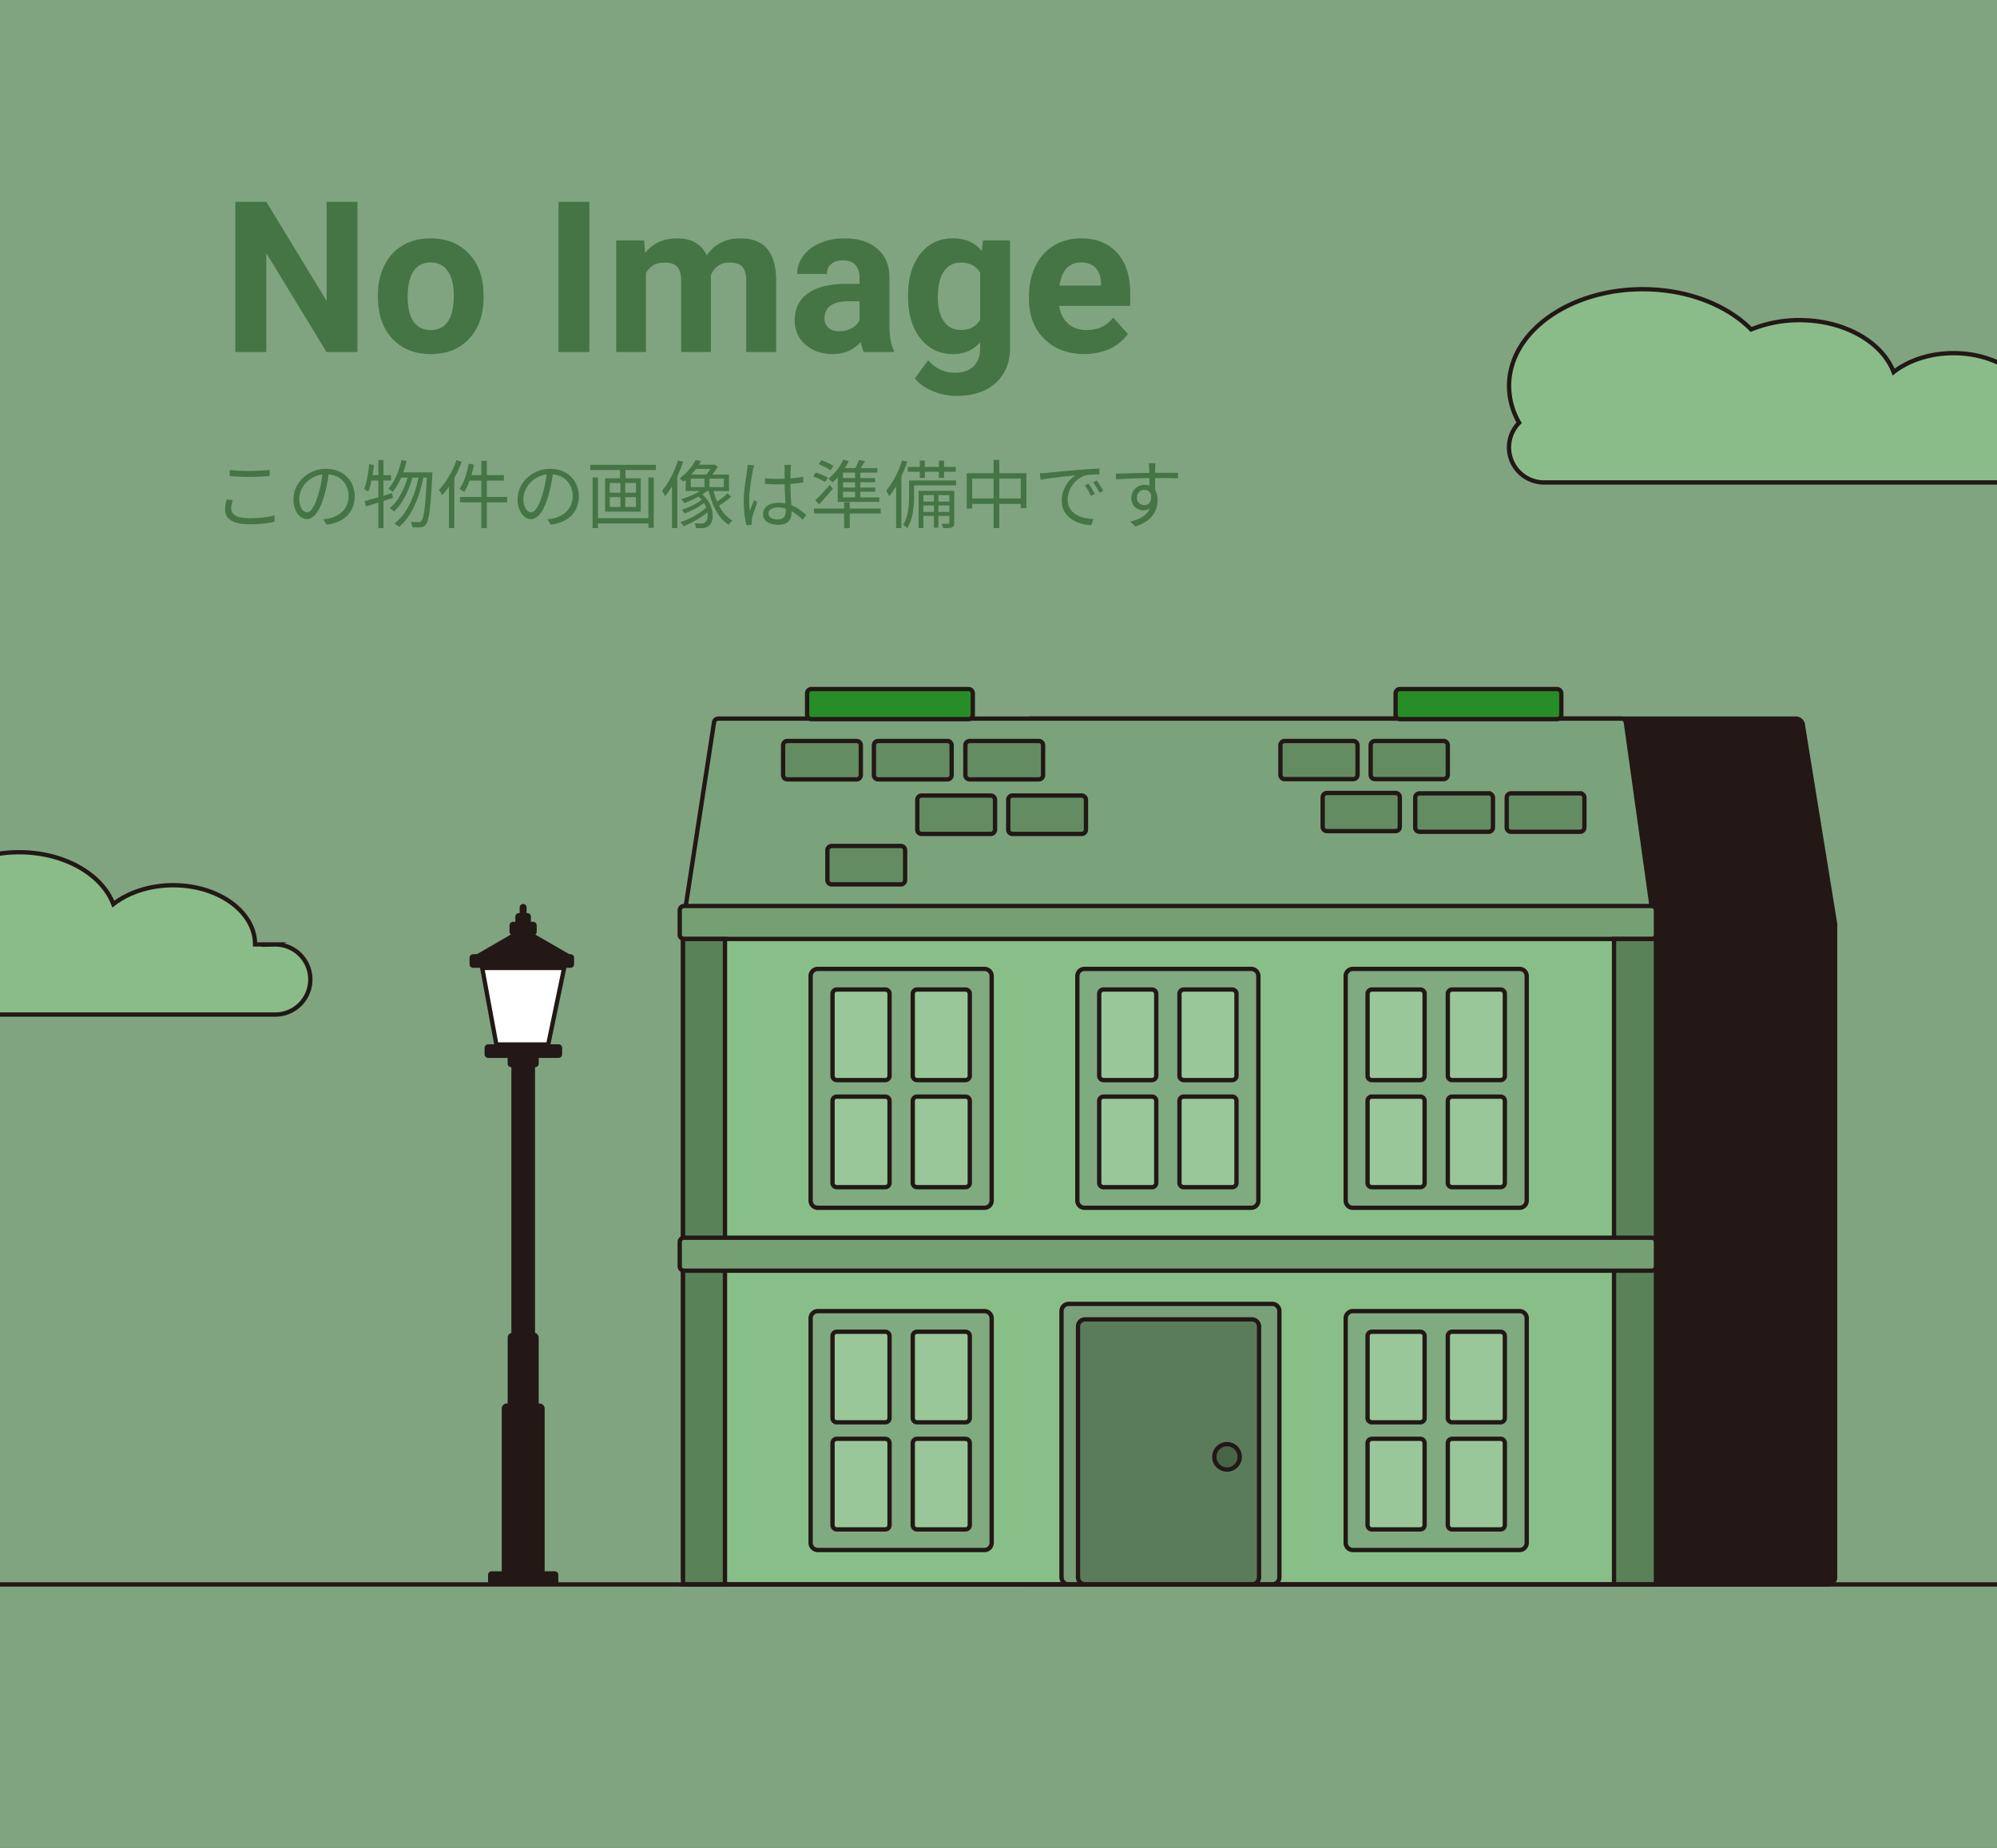 <svg width="1390" height="1286" fill="none" xmlns="http://www.w3.org/2000/svg"><rect width="100%" height="100%" fill="#333333" stroke="none"/><g clip-path="url(#a)"><path d="M1417.6-19.49H-37.1v1345.86h1454.7V-19.49Z" fill="#80A480"/><path d="M1272.32 1102.6h-555.2a5.026 5.026 0 0 1-3.535-1.46 5.007 5.007 0 0 1-1.465-3.54V505.09a5.001 5.001 0 0 1 5-5h532.82c1.33 0 2.6.527 3.54 1.464a5.03 5.03 0 0 1 1.46 3.536L1277.32 643v454.6c0 1.33-.53 2.6-1.46 3.54-.94.93-2.21 1.46-3.54 1.46Z" fill="#231815" stroke="#231815" stroke-width="3" stroke-miterlimit="10"/><path d="M1146.27 643H480.43a5 5 0 0 0-5 5v449.6a5 5 0 0 0 5 5h665.84c2.76 0 5-2.24 5-5V648c0-2.761-2.24-5-5-5Z" fill="#88BF88" stroke="#231815" stroke-width="3" stroke-miterlimit="10"/><path d="M885.51 907.38H743.86a5 5 0 0 0-5 5v185.22c0 2.76 2.239 5 5 5h141.65a5 5 0 0 0 5-5V912.38a5 5 0 0 0-5-5Z" fill="#79A079" stroke="#231815" stroke-width="3" stroke-miterlimit="10"/><path d="M871.36 918.16H755.34a5 5 0 0 0-5 5v174.44a5 5 0 0 0 5 5h116.02c2.761 0 5-2.24 5-5V923.16a5 5 0 0 0-5-5Z" fill="#5B7C5B" stroke="#231815" stroke-width="3" stroke-miterlimit="10"/><path d="M870.89 674.26H754.87a5 5 0 0 0-5 5V835.5a5 5 0 0 0 5 5h116.02a5 5 0 0 0 5-5V679.26a5 5 0 0 0-5-5ZM1057.67 674.26H941.65a5 5 0 0 0-5 5V835.5a5 5 0 0 0 5 5h116.02c2.76 0 5-2.239 5-5V679.26a5 5 0 0 0-5-5ZM685.25 674.26H569.23a5 5 0 0 0-5 5V835.5a5 5 0 0 0 5 5h116.02a5 5 0 0 0 5-5V679.26a5 5 0 0 0-5-5Z" fill="#80AA80" stroke="#231815" stroke-width="3" stroke-miterlimit="10"/><path d="M191.14 657.23h-13.6c0-22.75-25.5-41.19-56.95-41.19-16.47 0-31.31 5.07-41.71 13.16-7.88-20.81-34.21-36.12-65.49-36.12a88.256 88.256 0 0 0-33.67 6.47c-16.88-17-44.41-28-75.51-28-51.35 0-93 30.11-93 67.24a51.385 51.385 0 0 0 7 25.7 24.318 24.318 0 0 0-7 17.14 24.394 24.394 0 0 0 24.4 24.4h355.5a24.402 24.402 0 0 0 24.894-24.395 24.41 24.41 0 0 0-7.322-17.427 24.392 24.392 0 0 0-17.572-6.968l.03-.01Z" fill="#8ABC8A"/><path d="M191.14 657.23h-13.6c0-22.75-25.5-41.19-56.95-41.19-16.47 0-31.31 5.07-41.71 13.16-7.88-20.81-34.21-36.12-65.49-36.12a88.256 88.256 0 0 0-33.67 6.47c-16.88-17-44.41-28-75.51-28-51.35 0-93 30.11-93 67.24a51.385 51.385 0 0 0 7 25.7 24.318 24.318 0 0 0-7 17.14 24.394 24.394 0 0 0 24.4 24.4h355.5a24.402 24.402 0 0 0 24.894-24.395 24.41 24.41 0 0 0-7.322-17.427 24.392 24.392 0 0 0-17.572-6.968l.03-.01Z" stroke="#231815" stroke-width="3" stroke-miterlimit="10"/><path d="M1430.3 286.94h-13.6c0-22.75-25.5-41.18-56.94-41.18-16.48 0-31.32 5.06-41.72 13.16-7.88-20.82-34.21-36.12-65.49-36.12a88.402 88.402 0 0 0-33.67 6.46c-16.88-17-44.41-28-75.51-28-51.35 0-93 30.1-93 67.24a51.47 51.47 0 0 0 7 25.7 24.438 24.438 0 0 0-6.59 12.498 24.501 24.501 0 0 0 1.44 14.055 24.412 24.412 0 0 0 9 10.898c4 2.667 8.71 4.09 13.52 4.089h355.5c6.47 0 12.68-2.571 17.25-7.147a24.386 24.386 0 0 0 7.15-17.253c0-6.472-2.57-12.678-7.15-17.254a24.383 24.383 0 0 0-17.25-7.146h.06Z" fill="#8ABC8A"/><path d="M1430.3 286.94h-13.6c0-22.75-25.5-41.18-56.94-41.18-16.48 0-31.32 5.06-41.72 13.16-7.88-20.82-34.21-36.12-65.49-36.12a88.402 88.402 0 0 0-33.67 6.46c-16.88-17-44.41-28-75.51-28-51.35 0-93 30.1-93 67.24a51.47 51.47 0 0 0 7 25.7 24.438 24.438 0 0 0-6.59 12.498 24.501 24.501 0 0 0 1.44 14.055 24.412 24.412 0 0 0 9 10.898c4 2.667 8.71 4.09 13.52 4.089h355.5c6.47 0 12.68-2.571 17.25-7.147a24.386 24.386 0 0 0 7.15-17.253c0-6.472-2.57-12.678-7.15-17.254a24.383 24.383 0 0 0-17.25-7.146h.06Z" stroke="#231815" stroke-width="3" stroke-miterlimit="10"/><path d="M1147.82 643h-668.9a2.998 2.998 0 0 1-2.918-2.171 2.988 2.988 0 0 1-.082-1.289L497 502.63a3 3 0 0 1 3-2.54h628.66c.73-.008 1.43.25 1.99.725.55.475.91 1.134 1.01 1.855l19.16 136.91c.06.427.03.863-.1 1.277a3 3 0 0 1-.61 1.121c-.29.325-.64.584-1.04.76-.39.177-.82.266-1.25.262Z" fill="#7BA37B" stroke="#231815" stroke-width="3" stroke-miterlimit="10"/><path d="M1149.63 630.49H476.12a3 3 0 0 0-3 3v16.95a3 3 0 0 0 3 3h673.51c1.66 0 3-1.343 3-3v-16.95c0-1.657-1.34-3-3-3Z" fill="#74A074" stroke="#231815" stroke-width="3" stroke-miterlimit="10"/><path d="M596.17 515.64h-48.1a3 3 0 0 0-3 3v20.74a3 3 0 0 0 3 3h48.1a3 3 0 0 0 3-3v-20.74a3 3 0 0 0-3-3ZM659.38 515.64h-48.1a3 3 0 0 0-3 3v20.74a3 3 0 0 0 3 3h48.1a3 3 0 0 0 3-3v-20.74a3 3 0 0 0-3-3ZM689.581 553.61H641.48a3 3 0 0 0-3 3v20.74a3 3 0 0 0 3 3h48.101a3 3 0 0 0 3-3v-20.74a3 3 0 0 0-3-3ZM627 588.71h-48.1a3 3 0 0 0-3 3v20.74a3 3 0 0 0 3 3H627a3 3 0 0 0 3-3v-20.74a3 3 0 0 0-3-3ZM752.87 553.61h-48.099a3 3 0 0 0-3 3v20.74a3 3 0 0 0 3 3h48.099a3 3 0 0 0 3-3v-20.74a3 3 0 0 0-3-3ZM941.92 515.64h-47.7a3 3 0 0 0-3 3v20.55a3 3 0 0 0 3 3h47.7a3 3 0 0 0 3-3v-20.55a3 3 0 0 0-3-3ZM1004.74 515.64h-47.7a3 3 0 0 0-3 3v20.55a3 3 0 0 0 3 3h47.7c1.66 0 3-1.344 3-3v-20.55c0-1.657-1.34-3-3-3ZM723.04 515.64h-48.1a3 3 0 0 0-3 3v20.74c0 1.656 1.344 3 3 3h48.1a3 3 0 0 0 3-3v-20.74a3 3 0 0 0-3-3ZM971.33 551.83h-47.7a3 3 0 0 0-3 3v20.55a3 3 0 0 0 3 3h47.7a3 3 0 0 0 3-3v-20.55a3 3 0 0 0-3-3ZM1036.16 552.1h-48.099a3 3 0 0 0-3 3v20.74a3 3 0 0 0 3 3h48.099c1.66 0 3-1.343 3-3V555.1c0-1.657-1.34-3-3-3ZM1099.82 552.1h-48.1c-1.66 0-3 1.343-3 3v20.74c0 1.657 1.34 3 3 3h48.1c1.66 0 3-1.343 3-3V555.1c0-1.657-1.34-3-3-3Z" fill="#638C63" stroke="#231815" stroke-width="3" stroke-miterlimit="10"/><path d="M1083.74 479.52H974.4a3 3 0 0 0-3 3v14.93c0 1.656 1.344 3 3 3h109.34c1.66 0 3-1.344 3-3v-14.93c0-1.657-1.34-3-3-3ZM674.12 479.52H564.78a3 3 0 0 0-3 3v14.93a3 3 0 0 0 3 3h109.34a3 3 0 0 0 3-3v-14.93a3 3 0 0 0-3-3Z" fill="#278E27" stroke="#231815" stroke-width="3" stroke-miterlimit="10"/><path d="M1152.63 653.44h-29.19v449.16h29.19V653.44ZM504.62 653.44h-29.19v449.16h29.19V653.44Z" fill="#598259" stroke="#231815" stroke-width="3" stroke-miterlimit="10"/><path d="M1149.63 861.32H476.12a3 3 0 0 0-3 3v16.95a3 3 0 0 0 3 3h673.51c1.66 0 3-1.343 3-3v-16.95c0-1.657-1.34-3-3-3Z" fill="#74A074" stroke="#231815" stroke-width="3" stroke-miterlimit="10"/><path d="M616.17 688.61h-33.7a3 3 0 0 0-3 3v57.03a3 3 0 0 0 3 3h33.7a3 3 0 0 0 3-3v-57.03a3 3 0 0 0-3-3ZM672.02 688.61h-33.7a3 3 0 0 0-3 3v57.03a3 3 0 0 0 3 3h33.7a3 3 0 0 0 3-3v-57.03a3 3 0 0 0-3-3ZM616.17 763.13h-33.7a3 3 0 0 0-3 3v57.03a3 3 0 0 0 3 3h33.7a3 3 0 0 0 3-3v-57.03a3 3 0 0 0-3-3ZM672.02 763.13h-33.7a3 3 0 0 0-3 3v57.03a3 3 0 0 0 3 3h33.7a3 3 0 0 0 3-3v-57.03a3 3 0 0 0-3-3Z" fill="#99C799" stroke="#231815" stroke-width="3" stroke-miterlimit="10"/><path d="M685.25 912.41H569.23a5 5 0 0 0-5 5v156.24c0 2.76 2.239 5 5 5h116.02a5 5 0 0 0 5-5V917.41a5 5 0 0 0-5-5Z" fill="#80AA80" stroke="#231815" stroke-width="3" stroke-miterlimit="10"/><path d="M616.17 926.76h-33.7a3 3 0 0 0-3 3v57.03a3 3 0 0 0 3 3h33.7a3 3 0 0 0 3-3v-57.03a3 3 0 0 0-3-3ZM672.02 926.76h-33.7a3 3 0 0 0-3 3v57.03a3 3 0 0 0 3 3h33.7a3 3 0 0 0 3-3v-57.03a3 3 0 0 0-3-3ZM616.17 1001.28h-33.7c-1.657 0-3 1.34-3 3v57.03c0 1.66 1.343 3 3 3h33.7c1.657 0 3-1.34 3-3v-57.03c0-1.66-1.343-3-3-3ZM672.02 1001.28h-33.7c-1.657 0-3 1.34-3 3v57.03c0 1.66 1.343 3 3 3h33.7c1.657 0 3-1.34 3-3v-57.03c0-1.66-1.343-3-3-3Z" fill="#99C799" stroke="#231815" stroke-width="3" stroke-miterlimit="10"/><path d="M1057.67 912.41H941.65a5 5 0 0 0-5 5v156.24c0 2.76 2.239 5 5 5h116.02c2.76 0 5-2.24 5-5V917.41a5 5 0 0 0-5-5Z" fill="#80AA80" stroke="#231815" stroke-width="3" stroke-miterlimit="10"/><path d="M988.59 926.76h-33.7a3 3 0 0 0-3 3v57.03a3 3 0 0 0 3 3h33.7a3 3 0 0 0 3-3v-57.03a3 3 0 0 0-3-3ZM1044.44 926.76h-33.7c-1.66 0-3 1.343-3 3v57.03c0 1.657 1.34 3 3 3h33.7c1.66 0 3-1.343 3-3v-57.03c0-1.657-1.34-3-3-3ZM988.59 1001.28h-33.7c-1.657 0-3 1.34-3 3v57.03c0 1.66 1.343 3 3 3h33.7c1.657 0 3-1.34 3-3v-57.03c0-1.66-1.343-3-3-3ZM1044.44 1001.28h-33.7c-1.66 0-3 1.34-3 3v57.03c0 1.66 1.34 3 3 3h33.7c1.66 0 3-1.34 3-3v-57.03c0-1.66-1.34-3-3-3ZM801.8 688.61h-33.7a3 3 0 0 0-3 3v57.03a3 3 0 0 0 3 3h33.7a3 3 0 0 0 3-3v-57.03a3 3 0 0 0-3-3ZM857.65 688.61h-33.7a3 3 0 0 0-3 3v57.03a3 3 0 0 0 3 3h33.7a3 3 0 0 0 3-3v-57.03a3 3 0 0 0-3-3ZM801.8 763.13h-33.7a3 3 0 0 0-3 3v57.03a3 3 0 0 0 3 3h33.7a3 3 0 0 0 3-3v-57.03a3 3 0 0 0-3-3ZM857.65 763.13h-33.7a3 3 0 0 0-3 3v57.03a3 3 0 0 0 3 3h33.7a3 3 0 0 0 3-3v-57.03a3 3 0 0 0-3-3ZM988.59 688.61h-33.7a3 3 0 0 0-3 3v57.03a3 3 0 0 0 3 3h33.7a3 3 0 0 0 3-3v-57.03a3 3 0 0 0-3-3ZM1044.44 688.61h-33.7c-1.66 0-3 1.343-3 3v57.03c0 1.657 1.34 3 3 3h33.7c1.66 0 3-1.343 3-3v-57.03c0-1.657-1.34-3-3-3ZM988.59 763.13h-33.7a3 3 0 0 0-3 3v57.03a3 3 0 0 0 3 3h33.7a3 3 0 0 0 3-3v-57.03a3 3 0 0 0-3-3ZM1044.44 763.13h-33.7c-1.66 0-3 1.343-3 3v57.03c0 1.657 1.34 3 3 3h33.7c1.66 0 3-1.343 3-3v-57.03c0-1.657-1.34-3-3-3Z" fill="#99C799" stroke="#231815" stroke-width="3" stroke-miterlimit="10"/><path d="M854.05 1022.67c4.882 0 8.84-3.96 8.84-8.84s-3.958-8.84-8.84-8.84a8.842 8.842 0 0 0-8.84 8.84c0 4.88 3.958 8.84 8.84 8.84Z" fill="#466646" stroke="#231815" stroke-width="3" stroke-miterlimit="10"/><path d="M375.6 978.2h-22.86a2 2 0 0 0-2 2v112.76c0 1.1.896 2 2 2h22.86c1.105 0 2-.9 2-2V980.2a2 2 0 0 0-2-2ZM386.13 1094.96H342.2c-.552 0-1 .45-1 1v5.13c0 .55.448 1 1 1h43.93c.552 0 1-.45 1-1v-5.13c0-.55-.448-1-1-1Z" fill="#231815" stroke="#231815" stroke-width="3" stroke-miterlimit="10"/><path d="M371.46 928.93h-14.59a2 2 0 0 0-2 2v51.32a2 2 0 0 0 2 2h14.59a2 2 0 0 0 2-2v-51.32a2 2 0 0 0-2-2Z" fill="#231815" stroke="#231815" stroke-width="3" stroke-miterlimit="10"/><path d="M368.9 740.24h-9.47a2 2 0 0 0-2 2v191.44a2 2 0 0 0 2 2h9.47a2 2 0 0 0 2-2V742.24a2 2 0 0 0-2-2Z" fill="#231815" stroke="#231815" stroke-width="3" stroke-miterlimit="10"/><path d="M372.49 734.7h-16.64a1 1 0 0 0-1 1v4.47a1 1 0 0 0 1 1h16.64a1 1 0 0 0 1-1v-4.47a1 1 0 0 0-1-1ZM371.07 642.97h-13.91a1 1 0 0 0-1 1v4.47a1 1 0 0 0 1 1h13.91a1 1 0 0 0 1-1v-4.47a1 1 0 0 0-1-1Z" fill="#231815" stroke="#231815" stroke-width="3" stroke-miterlimit="10"/><path d="M367.04 636.94h-5.84a1 1 0 0 0-1 1v4.47a1 1 0 0 0 1 1h5.84a1 1 0 0 0 1-1v-4.47a1 1 0 0 0-1-1ZM388.77 728.23h-48.98a1 1 0 0 0-1 1v4.47a1 1 0 0 0 1 1h48.98a1 1 0 0 0 1-1v-4.47a1 1 0 0 0-1-1ZM397.1 665.53h-67.77a1 1 0 0 0-1 1V671a1 1 0 0 0 1 1h67.77a1 1 0 0 0 1-1v-4.47a1 1 0 0 0-1-1Z" fill="#231815" stroke="#231815" stroke-width="3" stroke-miterlimit="10"/><path d="M381.59 726.87h-36.1l-9.84-53.28h57.03l-11.09 53.28Z" fill="#fff" stroke="#231815" stroke-width="3" stroke-miterlimit="10"/><path d="M370.55 650.93H357.6l-22.67 13.11h58.38l-22.76-13.11ZM364.12 630.57h-.01a.89.89 0 0 0-.89.89v8.6c0 .491.398.89.89.89h.01a.89.89 0 0 0 .89-.89v-8.6a.89.89 0 0 0-.89-.89Z" fill="#231815" stroke="#231815" stroke-width="3" stroke-miterlimit="10"/><path d="M248.815 244.97h-21.533l-41.918-68.763v68.763h-21.533V140.462h21.533l41.99 68.906v-68.906h21.461V244.97Zm14.212-39.55c0-7.704 1.484-14.57 4.451-20.6 2.966-6.029 7.225-10.695 12.776-13.996 5.599-3.302 12.082-4.953 19.452-4.953 10.479 0 19.021 3.206 25.624 9.618 6.651 6.412 10.36 15.121 11.126 26.127l.143 5.312c0 11.915-3.326 21.485-9.977 28.711-6.651 7.177-15.576 10.766-26.773 10.766s-20.145-3.589-26.845-10.766c-6.651-7.178-9.977-16.94-9.977-29.285v-.934Zm20.744 1.508c0 7.369 1.388 13.015 4.163 16.939 2.775 3.876 6.747 5.814 11.915 5.814 5.025 0 8.948-1.914 11.772-5.742 2.823-3.876 4.234-10.049 4.234-18.519 0-7.225-1.411-12.824-4.234-16.795-2.824-3.972-6.795-5.958-11.915-5.958-5.073 0-8.997 1.986-11.772 5.958-2.775 3.923-4.163 10.024-4.163 18.303Zm126.472 38.042h-21.534V140.462h21.534V244.97Zm38.113-77.663.646 8.685c5.503-6.747 12.944-10.121 22.323-10.121 10.001 0 16.868 3.948 20.6 11.843 5.455-7.895 13.231-11.843 23.328-11.843 8.422 0 14.69 2.464 18.806 7.393 4.115 4.881 6.172 12.25 6.172 22.108v49.598h-20.815v-49.527c0-4.402-.861-7.608-2.584-9.618-1.723-2.057-4.761-3.086-9.116-3.086-6.22 0-10.527 2.967-12.92 8.9l.072 53.331h-20.743v-49.455c0-4.498-.886-7.752-2.656-9.762-1.771-2.009-4.785-3.014-9.044-3.014-5.886 0-10.145 2.44-12.777 7.321v54.91h-20.743v-77.663h19.451Zm152.886 77.663c-.957-1.866-1.651-4.187-2.081-6.963-5.025 5.599-11.557 8.398-19.596 8.398-7.608 0-13.924-2.201-18.949-6.603-4.976-4.403-7.465-9.953-7.465-16.653 0-8.23 3.039-14.546 9.116-18.949 6.125-4.402 14.954-6.627 26.486-6.675h9.546v-4.45c0-3.589-.933-6.46-2.799-8.614-1.818-2.153-4.713-3.23-8.685-3.23-3.493 0-6.245.838-8.254 2.513-1.962 1.674-2.943 3.971-2.943 6.89h-20.744c0-4.498 1.388-8.661 4.163-12.489 2.775-3.828 6.699-6.819 11.772-8.972 5.072-2.201 10.766-3.302 17.083-3.302 9.57 0 17.154 2.417 22.753 7.25 5.647 4.785 8.47 11.532 8.47 20.241v33.663c.048 7.37 1.076 12.944 3.086 16.725v1.22h-20.959Zm-17.155-14.428c3.063 0 5.886-.669 8.47-2.009 2.584-1.388 4.498-3.23 5.742-5.527v-13.351h-7.752c-10.383 0-15.91 3.589-16.58 10.767l-.072 1.22c0 2.584.909 4.713 2.728 6.388 1.818 1.675 4.306 2.512 7.464 2.512Zm47.948-24.978c0-11.915 2.823-21.509 8.469-28.783 5.695-7.273 13.351-10.91 22.969-10.91 8.518 0 15.145 2.919 19.882 8.757l.862-7.321h18.805v75.079c0 6.795-1.555 12.704-4.665 17.729-3.063 5.024-7.393 8.852-12.992 11.484-5.598 2.632-12.154 3.948-19.667 3.948-5.694 0-11.245-1.149-16.652-3.445-5.407-2.249-9.499-5.168-12.274-8.757l9.187-12.633c5.168 5.79 11.437 8.685 18.806 8.685 5.503 0 9.786-1.483 12.848-4.45 3.063-2.919 4.594-7.082 4.594-12.489v-4.164c-4.785 5.408-11.078 8.111-18.877 8.111-9.331 0-16.892-3.636-22.682-10.91-5.742-7.321-8.613-17.011-8.613-29.07v-.861Zm20.743 1.507c0 7.034 1.412 12.561 4.235 16.581 2.823 3.972 6.699 5.957 11.628 5.957 6.317 0 10.838-2.368 13.566-7.106v-32.658c-2.775-4.738-7.249-7.106-13.422-7.106-4.977 0-8.901 2.033-11.772 6.101-2.823 4.067-4.235 10.144-4.235 18.231Zm101.996 39.334c-11.389 0-20.672-3.493-27.85-10.479-7.13-6.987-10.695-16.294-10.695-27.922v-2.009c0-7.8 1.508-14.763 4.522-20.888 3.015-6.172 7.274-10.91 12.777-14.211 5.551-3.35 11.867-5.025 18.949-5.025 10.623 0 18.973 3.35 25.05 10.049 6.125 6.699 9.188 16.198 9.188 28.496v8.469H737.26c.67 5.073 2.68 9.14 6.03 12.202 3.397 3.063 7.68 4.594 12.848 4.594 7.991 0 14.236-2.895 18.734-8.685l10.192 11.413c-3.11 4.402-7.321 7.847-12.633 10.336-5.311 2.44-11.197 3.66-17.657 3.66Zm-2.369-63.738c-4.115 0-7.465 1.388-10.049 4.163-2.536 2.775-4.163 6.747-4.88 11.915h28.854v-1.651c-.096-4.594-1.34-8.135-3.732-10.623-2.393-2.536-5.79-3.804-10.193-3.804ZM159.9 327.056v4.264c4.108.312 8.528.572 13.728.572 4.836 0 10.504-.364 14.04-.624v-4.264c-3.744.364-9.048.728-14.04.728-5.2 0-9.984-.208-13.728-.676Zm2.08 20.956-4.212-.416c-.468 2.132-1.092 4.576-1.092 7.228 0 6.552 6.136 10.036 16.692 10.036 7.384 0 13.988-.78 17.732-1.82l-.052-4.472c-3.9 1.3-10.608 2.08-17.784 2.08-8.32 0-12.376-2.756-12.376-6.708 0-1.924.416-3.848 1.092-5.928Zm84.916-2.652c0-10.556-7.748-19.136-19.916-19.136-12.688 0-22.724 9.88-22.724 21.164 0 8.58 4.628 13.884 9.256 13.884 4.836 0 8.944-5.46 12.116-16.172 1.456-4.836 2.444-10.14 3.12-14.976 8.84.728 13.884 7.228 13.884 15.08 0 8.996-6.552 13.936-13.208 15.444a39.28 39.28 0 0 1-4.472.676l2.444 3.848c12.324-1.612 19.5-8.892 19.5-19.812Zm-38.584 1.664c0-7.072 6.136-15.6 16.12-16.848-.572 4.784-1.612 9.724-2.912 14.04-2.652 8.788-5.408 12.272-7.852 12.272-2.34 0-5.356-2.912-5.356-9.464Zm65.156-.468-.52-3.432-6.032 1.872v-10.608h5.304v-3.744h-5.304v-10.556h-3.588v10.556h-4.004c.364-2.288.728-4.68.988-7.02l-3.38-.572c-.624 6.344-1.612 12.896-3.588 17.316.832.312 2.288 1.248 2.964 1.716.936-2.132 1.664-4.784 2.288-7.696h4.732v11.596c-3.64 1.144-6.968 2.028-9.62 2.756l1.04 3.692c2.548-.78 5.512-1.716 8.58-2.652v17.784h3.588v-18.928l6.552-2.08Zm7.228-17.836a74.372 74.372 0 0 0 2.288-7.956l-3.536-.728c-1.716 7.852-4.836 15.34-9.1 19.968.78.52 2.34 1.612 2.964 2.236 2.236-2.652 4.212-6.084 5.928-9.88h4.472c-2.392 8.32-7.02 17.004-12.532 21.32 1.092.572 2.34 1.456 3.068 2.236 5.668-4.94 10.452-14.664 12.792-23.556h4.264c-2.704 13.052-8.32 25.844-16.848 31.98 1.144.572 2.496 1.508 3.224 2.34 8.632-6.864 14.352-20.696 16.952-34.32h2.496c-1.04 20.592-2.184 28.288-3.848 30.108-.572.676-1.092.884-1.924.884-1.04 0-3.12-.052-5.46-.26.676 1.04 1.04 2.652 1.092 3.796 2.288.156 4.524.208 5.928 0 1.56-.156 2.6-.624 3.588-1.976 2.08-2.6 3.224-10.66 4.368-34.216.052-.468.052-1.976.052-1.976h-20.228Zm37.024-8.476c-2.756 7.852-7.332 15.6-12.168 20.644.676.884 1.82 2.86 2.184 3.796 1.612-1.82 3.276-3.848 4.784-6.084v28.86h3.692v-34.84c1.976-3.588 3.692-7.436 5.148-11.232l-3.64-1.144Zm35.256 25.584h-14.092V334.44h11.856v-3.796h-11.856v-9.932h-3.848v9.932h-6.916a81.296 81.296 0 0 0 1.716-7.228l-3.64-.78c-1.196 6.708-3.328 13.468-6.396 17.732.988.468 2.6 1.404 3.328 1.976 1.404-2.184 2.652-4.888 3.744-7.904h8.164v11.388h-14.82v3.796h14.82v17.94h3.848v-17.94h14.092v-3.796Zm49.92-.468c0-10.556-7.748-19.136-19.916-19.136-12.688 0-22.724 9.88-22.724 21.164 0 8.58 4.628 13.884 9.256 13.884 4.836 0 8.944-5.46 12.116-16.172 1.456-4.836 2.444-10.14 3.12-14.976 8.84.728 13.884 7.228 13.884 15.08 0 8.996-6.552 13.936-13.208 15.444a39.28 39.28 0 0 1-4.472.676l2.444 3.848c12.324-1.612 19.5-8.892 19.5-19.812Zm-38.584 1.664c0-7.072 6.136-15.6 16.12-16.848-.572 4.784-1.612 9.724-2.912 14.04-2.652 8.788-5.408 12.272-7.852 12.272-2.34 0-5.356-2.912-5.356-9.464Zm86.996 13.572h-35.1v-28.34h-3.744v35.256h3.744v-3.224h35.1v3.068h3.744v-35.1h-3.744v28.34Zm-8.684-17.732h-7.436v-6.76h7.436v6.76Zm0 9.932h-7.436v-6.812h7.436v6.812Zm-18.2-6.812h7.384v6.812h-7.384v-6.812Zm0-9.88h7.384v6.76h-7.384v-6.76Zm-13.572-12.636v3.588h20.696v5.772h-10.4v23.244h24.856v-23.244h-10.608v-5.772h21.112v-3.588h-45.656Zm61.048-3.12c-2.496 8.008-6.604 15.912-11.076 21.112.624.936 1.664 2.964 2.028 3.9 1.716-2.028 3.328-4.368 4.888-6.968v29.12h3.692v-36.036c1.56-3.276 2.912-6.708 4.056-10.14l-3.588-.988Zm8.892 12.74h9.516v5.876h-9.516v-5.876Zm13.676-6.76c-.832 1.352-1.82 2.808-2.86 3.9h-10.452c1.196-1.3 2.236-2.6 3.224-3.9h10.088Zm9.308 12.636h-9.932v-5.876h9.932v5.876Zm2.496 4.368c-1.82 1.768-4.628 4.108-7.124 5.772-.988-2.288-1.82-4.784-2.496-7.384h10.764v-11.492H495.82a48.173 48.173 0 0 0 3.796-5.408l-2.392-1.612-.676.208h-10.192a49.074 49.074 0 0 0 1.56-2.6l-3.692-.676c-2.132 4.004-5.98 9.1-11.336 12.896.936.416 2.184 1.404 2.86 2.184.52-.416 1.04-.832 1.508-1.248v7.748h9.88c-3.744 2.34-8.632 4.368-13.052 5.668.676.676 1.768 1.976 2.288 2.704a70.649 70.649 0 0 0 9.776-4.472 18.708 18.708 0 0 1 2.288 2.236c-3.536 2.756-9.36 5.512-13.884 6.864.728.676 1.56 1.872 1.976 2.652 4.368-1.612 9.776-4.472 13.468-7.332a14.574 14.574 0 0 1 1.56 3.12c-4.16 4.056-11.856 8.32-17.992 10.192.78.728 1.664 1.924 2.184 2.86 5.512-2.08 12.168-5.928 16.692-9.724.52 3.224-.208 5.928-1.664 6.968-.936.78-1.872.884-3.172.884-.988 0-2.548-.052-4.212-.208.624.936.884 2.392.936 3.276 1.456.104 2.912.156 4.004.156 2.08-.052 3.484-.364 4.992-1.612 4.212-3.172 4.108-14.664-4.524-21.892a26.314 26.314 0 0 0 3.276-2.34h1.248c2.444 10.348 6.968 19.188 13.936 23.556.52-.936 1.716-2.34 2.548-3.068-3.848-2.132-6.968-5.824-9.36-10.348 2.652-1.612 6.032-4.004 8.528-6.24l-2.704-2.288Zm28.6 13.988c0-2.548 2.756-4.212 6.656-4.212 1.872 0 3.64.312 5.304.832.052.676.052 1.3.052 1.82 0 3.432-1.3 5.668-5.668 5.668-3.744 0-6.344-1.456-6.344-4.108Zm15.756-33.8h-4.68c.104.884.208 2.288.208 3.172v6.448c-1.612.052-3.276.104-4.888.104-3.12 0-5.876-.156-8.84-.416v3.9c3.068.208 5.772.364 8.736.364 1.664 0 3.328-.052 4.992-.104.052 4.264.364 9.36.52 13.364-1.508-.312-3.12-.468-4.836-.468-6.812 0-10.712 3.484-10.712 7.852 0 4.68 3.848 7.436 10.816 7.436 7.02 0 8.996-4.108 8.996-8.372v-1.092c2.652 1.508 5.252 3.588 7.852 6.032l2.288-3.484c-2.704-2.444-6.084-5.044-10.296-6.708-.208-4.368-.572-9.568-.624-14.82 3.12-.208 6.136-.52 8.996-.988v-4.004c-2.756.52-5.824.936-8.996 1.196.052-2.444.104-4.888.156-6.292.052-1.04.156-2.08.312-3.12Zm-25.688.312-4.576-.364c0 1.092-.156 2.496-.312 3.692-.676 4.316-2.392 14.248-2.392 21.892 0 7.02.936 12.74 1.976 16.432l3.64-.26c-.052-.572-.104-1.3-.104-1.82-.052-.624.052-1.612.208-2.34.52-2.548 2.444-7.852 3.692-11.492l-2.132-1.664c-.884 2.132-2.132 5.304-2.964 7.644a48.78 48.78 0 0 1-.52-7.228c0-5.824 1.56-16.12 2.6-20.956.156-.936.572-2.652.884-3.536Zm70.252 8.84h-8.424v-3.796h8.424v3.796Zm0 6.604h-8.424v-3.692h8.424v3.692Zm0 6.864h-8.424v-3.952h8.424v3.952Zm-12.116 3.12h28.964v-3.12h-13.208v-3.952h10.4v-2.912h-10.4v-3.692h10.296v-2.912h-10.296v-3.796h11.804v-3.12h-11.492a135.125 135.125 0 0 0 2.912-4.888l-4.108-.78c-.676 1.612-1.664 3.848-2.704 5.668h-7.228c1.04-1.56 1.924-3.224 2.704-4.836l-3.692-1.092c-2.34 5.096-6.292 10.036-10.504 13.26.884.624 2.392 1.976 3.016 2.652a37.073 37.073 0 0 0 3.536-3.484v17.004Zm-12.948 1.768a246.46 246.46 0 0 0 9.568-11.024l-2.08-2.6c-3.38 3.952-7.384 8.164-10.192 10.66l2.704 2.964Zm9.984-26.78c-1.924-1.248-5.512-2.964-8.372-3.9L569.816 323c2.86 1.092 6.396 2.964 8.268 4.264l2.028-3.016Zm-3.848 8.112c-1.872-1.092-5.616-2.652-8.424-3.484l-1.924 2.704c2.86.988 6.604 2.6 8.424 3.848l1.924-3.068Zm36.712 21.528h-21.528v-4.264h-3.9v4.264h-20.956v3.484h20.956v10.192h3.9v-10.192h21.528v-3.484Zm27.248-21.32h3.536v-4.264h9.724v4.264h3.64v-4.264h8.164v-3.38h-8.164v-4.42h-3.64v4.42h-9.724v-4.42h-3.536v4.42H631.8v3.38h8.424v4.264Zm-12.324-12.22c-2.496 8.008-6.604 15.912-11.076 21.112.624.936 1.664 2.964 2.028 3.9 1.716-2.028 3.328-4.368 4.888-6.968v29.12h3.692v-36.036c1.56-3.276 2.912-6.708 4.056-10.14l-3.588-.988Zm25.272 35.88v-4.472h7.644v4.472h-7.644Zm-10.452 0v-4.472h7.332v4.472h-7.332Zm7.332-11.7v4.524h-7.332v-4.524h7.332Zm10.764 0v4.524h-7.644v-4.524h7.644Zm3.38-2.964h-24.804v25.948h3.328v-8.528h7.332v8.216h3.12v-8.216h7.644v4.784c0 .572-.104.676-.728.728-.624.052-2.444.052-4.68 0 .416.884.832 2.184.988 3.016 3.068.052 5.044 0 6.292-.572 1.196-.52 1.508-1.456 1.508-3.172v-22.204Zm1.3-7.228h-32.76v11.128c0 5.876-.416 13.884-4.108 19.656.832.468 2.236 1.716 2.808 2.392 4.108-6.24 4.784-15.548 4.784-21.996v-7.748h29.276v-3.432Zm30.056 12.532v-13.78h14.924v13.78h-14.924Zm-18.876 0v-13.78h14.872v13.78h-14.872Zm18.876-17.576v-9.256h-4.004v9.256H672.88v24.596h3.796v-3.224h14.872v16.848h4.004v-16.848h14.924v2.964h3.952v-24.336h-18.876Zm28.236.052.468 4.524c5.616-1.196 18.876-2.444 24.44-3.068-4.784 2.86-9.724 9.464-9.724 17.576 0 11.596 10.972 16.744 20.592 17.108l1.508-4.316c-8.476-.312-17.94-3.536-17.94-13.676 0-6.188 4.524-14.092 11.908-16.484 2.652-.78 7.228-.832 10.192-.832v-4.16c-3.484.156-8.372.468-14.04.936a1028.9 1028.9 0 0 0-22.776 2.132c-.988.104-2.652.208-4.628.26Zm33.956 7.228-2.652 1.144c1.56 2.132 3.068 4.836 4.264 7.332l2.652-1.248c-1.092-2.288-3.068-5.512-4.264-7.228Zm5.668-2.184-2.548 1.196c1.612 2.184 3.12 4.732 4.368 7.28l2.704-1.3c-1.196-2.288-3.276-5.46-4.524-7.176Zm40.872-12.012h-4.732c.052.416.26 1.924.312 3.276.052.728.104 1.976.104 3.432-7.748.104-17.524.416-23.296.52l.104 4.004c6.5-.468 15.34-.832 23.244-.884.052 1.82.052 3.692.052 5.252a10.411 10.411 0 0 0-3.484-.572c-4.94 0-9.152 3.9-9.152 9.048 0 5.668 4.16 8.684 8.528 8.684 1.768 0 3.276-.468 4.524-1.404-2.08 4.732-6.864 7.644-13.78 9.204l3.484 3.432c12.116-3.64 15.548-11.44 15.548-18.46 0-2.6-.572-4.888-1.664-6.656a415.447 415.447 0 0 1-.104-8.58h.728c7.592 0 12.324.104 15.236.26l.052-3.848c-2.496 0-8.892-.052-15.236-.052h-.78c0-1.404.052-2.6.052-3.38.052-.676.156-2.704.26-3.276ZM791.336 346.4c0-3.38 2.548-5.512 5.252-5.512 2.028 0 3.796.988 4.628 3.276.468 4.94-1.508 7.384-4.576 7.384-2.912 0-5.304-1.924-5.304-5.148Z" fill="#457545"/><path d="M0 1102.6h1390" stroke="#231815" stroke-width="3" stroke-miterlimit="10"/></g><defs><clipPath id="a"><path fill="#fff" d="M0 0h1390v1286H0z"/></clipPath></defs></svg>